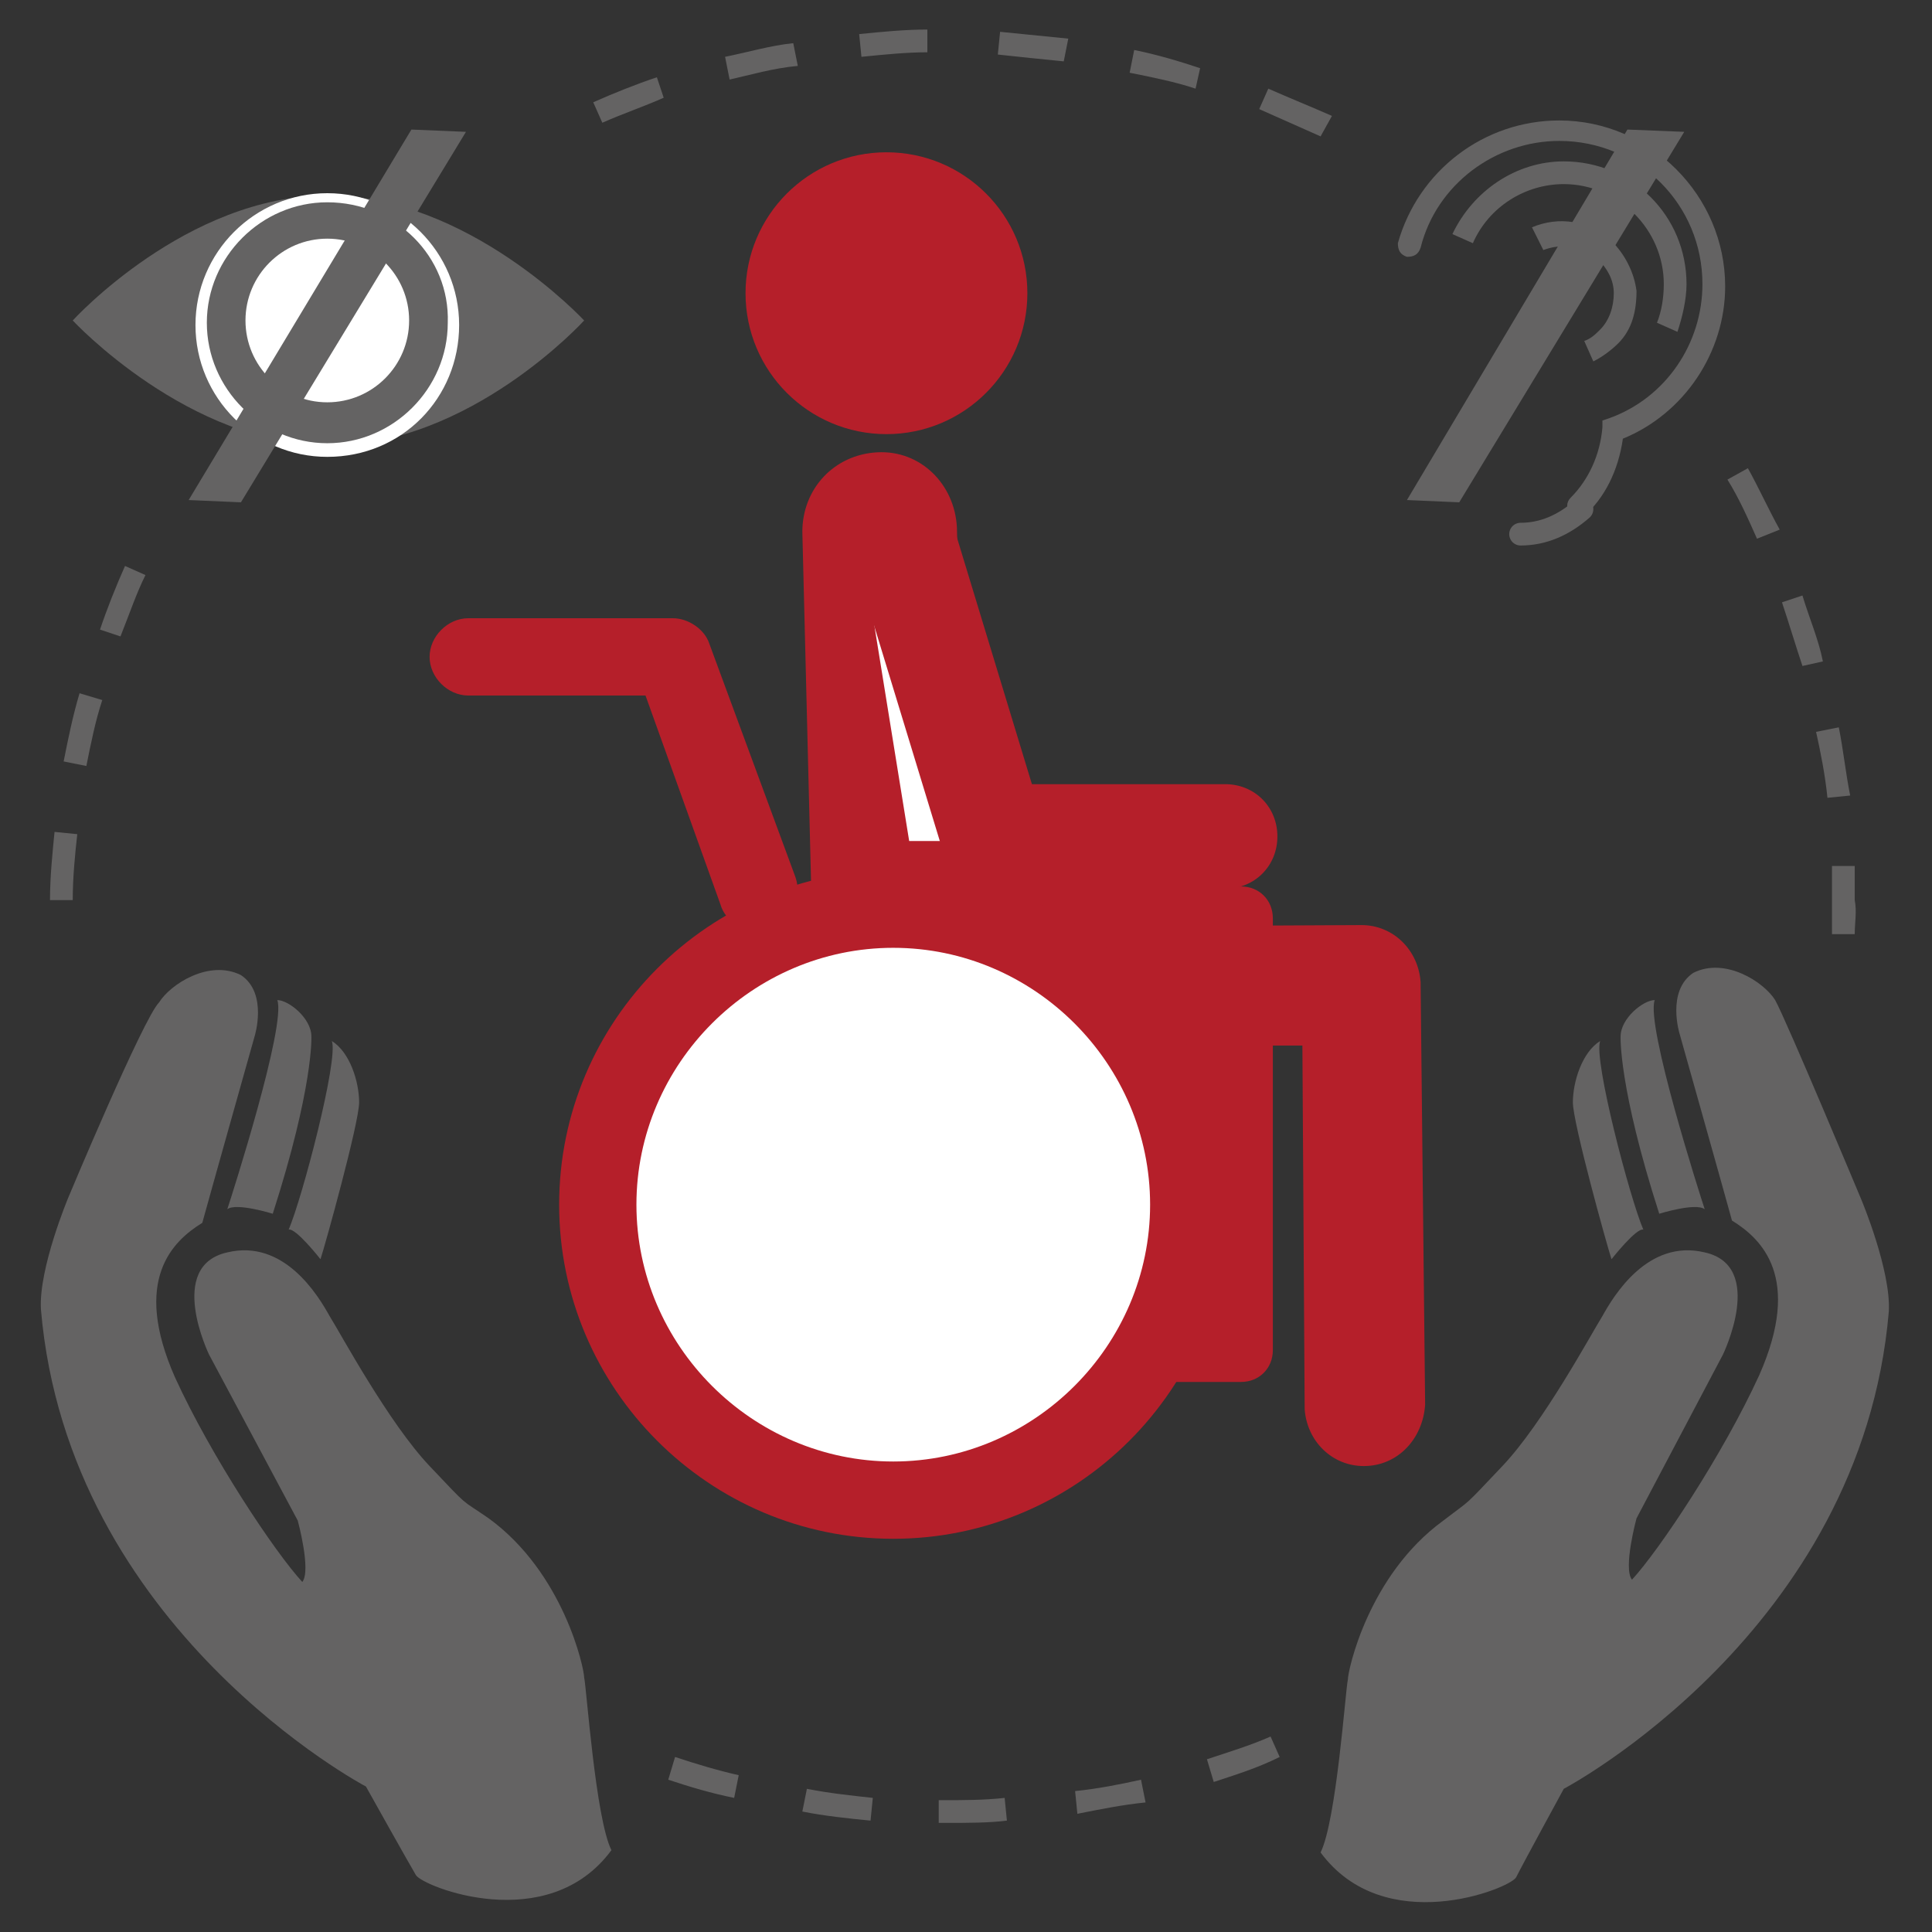 <svg xmlns="http://www.w3.org/2000/svg" xml:space="preserve" id="Ebene_1" x="0" y="0" style="enable-background:new 0 0 85 85" version="1.1" viewBox="0 0 85 85"><rect x="0" y="0" width="85" height="85" fill="#333333" stroke="none"/><style>.st0{fill:#b51f2a}.st1{fill:#fff}.st2{fill:#646363}</style><circle cx="39" cy="12.9" r="6.2" class="st0"/><path d="M60 64.5c-1.4 0-2.5-1.1-2.6-2.5l-.1-16H39.9c-1.4 0-2.6-1.1-2.6-2.6 0-1.4 1.1-2.6 2.6-2.6l20-.1c1.4 0 2.5 1.1 2.6 2.5l.2 18.6c-.1 1.5-1.2 2.7-2.7 2.7z" class="st0"/><path d="M39.2 46.8c-1.8 0-3.4-1.5-3.4-3.3l-.5-20.1c0-1.9 1.4-3.4 3.3-3.5 1.9-.1 3.4 1.4 3.5 3.3l.5 20.1c.1 1.9-1.4 3.5-3.4 3.5.1 0 0 0 0 0zM33.3 40.9c-.7 0-1.4-.4-1.6-1.1l-3.3-9.2h-7.8c-.9 0-1.7-.8-1.7-1.7 0-.9.8-1.7 1.7-1.7h9c.7 0 1.4.5 1.6 1.1L35 38.6c.3.9-.1 1.9-1 2.2-.3 0-.5.1-.7.1z" class="st0"/><path d="M34.3 60.8h20.3c.8 0 1.4-.6 1.4-1.4v-19c0-.8-.6-1.4-1.4-1.4H34.3v21.8z" class="st0"/><circle cx="39.3" cy="53" r="13" class="st1"/><path d="M39.3 67.7c-8.1 0-14.7-6.6-14.7-14.7s6.6-14.7 14.7-14.7S54 44.9 54 53s-6.6 14.7-14.7 14.7zm0-26C33.1 41.7 28 46.8 28 53c0 6.2 5.1 11.3 11.3 11.3S50.6 59.2 50.6 53c0-6.2-5.1-11.3-11.3-11.3z" class="st0"/><path d="m40 37-1.6-9.9 4 9.9z" class="st1"/><path d="M43.7 39.1h10.2c1.3 0 2.3-1 2.3-2.3s-1-2.3-2.3-2.3h-8.5L41.6 22c-.4-1.2-1.6-1.9-2.9-1.5-1.2.4-1.9 1.6-1.5 2.9l4.3 14.1c.3 1 1.2 1.6 2.2 1.6z" class="st0"/><path d="M18.9 64.5c-1.8-1.9-3.9-5.8-4.4-6.6-.5-.9-2-3.4-4.5-2.8-2.7.6-.8 4.5-.8 4.5l3.9 7.3s.6 2.2.2 2.7c-1.2-1.3-4-5.5-5.6-9-1.9-4.3-.1-6 1.2-6.8.3-1.1 2.3-8.2 2.3-8.2s.6-1.9-.6-2.7c-1.4-.7-3.1.4-3.6 1.2-.7.7-4 8.6-4 8.6s-1.3 3.1-1.2 4.9c1.2 14.1 14.3 21 14.3 21s1.9 3.4 2.2 3.9 5.8 2.7 8.6-1.1c-.7-1.4-1.1-7.2-1.2-7.6 0-.4-.9-4.6-4.2-7-1.3-.9-.8-.4-2.6-2.3z" class="st2"/><path d="M12 53.4s-1.6-.5-2-.2c.2-.6 2.6-8.1 2.2-9.2.5 0 1.5.8 1.5 1.6 0 0 .1 2.2-1.7 7.8zM14.1 55.4S13 54 12.7 54.1c.6-1.4 2.2-7.5 1.9-8.3.8.5 1.2 1.8 1.2 2.7s-1.5 6.3-1.7 6.9zM66.1 64.5c1.8-1.9 3.9-5.8 4.4-6.6.5-.9 2-3.4 4.5-2.8 2.7.6.8 4.5.8 4.5L72 66.8s-.6 2.2-.2 2.7c1.2-1.3 4-5.5 5.6-9 1.9-4.3.1-6-1.2-6.8-.3-1.1-2.3-8.2-2.3-8.2s-.6-1.9.6-2.7c1.4-.7 3.1.4 3.6 1.2.5.9 3.8 8.8 3.8 8.8s1.3 3.1 1.2 4.9c-1.2 14.1-14.3 21-14.3 21S67 82 66.7 82.6c-.3.5-5.8 2.7-8.6-1.1.7-1.4 1.1-7.2 1.2-7.6 0-.4.9-4.6 4.2-7 1.3-1 .8-.5 2.6-2.4z" class="st2"/><path d="M73 53.4s1.6-.5 2-.2c-.2-.6-2.6-8.1-2.2-9.2-.5 0-1.5.8-1.5 1.6 0 0-.1 2.2 1.7 7.8zM70.9 55.4s1.1-1.4 1.4-1.3c-.6-1.4-2.2-7.5-1.9-8.3-.8.5-1.2 1.8-1.2 2.7s1.5 6.3 1.7 6.9zM81.6 41.1h-1v-3h1v1.5c.1.5 0 1 0 1.5zm-1.2-6c-.1-1-.3-2-.5-2.9l1-.2c.2 1 .3 2 .5 3l-1 .1zm-1.1-5.8c-.3-.9-.6-1.9-.9-2.8l.9-.3c.3 1 .7 1.9.9 2.9l-.9.2zm-2-5.6c-.4-.9-.8-1.8-1.3-2.6l.9-.5c.5.9.9 1.8 1.4 2.7l-1 .4zM41.6 80.2h-.3v-1h.2c.9 0 1.8 0 2.7-.1l.1 1c-.8.1-1.7.1-2.7.1zm-3.3-.1c-1-.1-2-.2-3-.4l.2-1c1 .2 2 .3 2.9.4l-.1 1zm9.1-.3-.1-1c1-.1 2-.3 2.9-.5l.2 1c-1 .1-2 .3-3 .5zm-15.1-.7c-1-.2-2-.5-2.9-.8l.3-1c.9.3 1.9.6 2.8.8l-.2 1zm21.1-.7-.3-1c.9-.3 1.9-.6 2.8-1l.4.9c-1 .5-2 .8-2.9 1.1zM3.2 39.6h-1c0-1 .1-2 .2-3l1 .1c-.1.9-.2 1.9-.2 2.9zm.6-5.9-1-.2c.2-1 .4-2 .7-3l1 .3c-.3.9-.5 1.9-.7 2.9zM5.3 28l-.9-.3c.3-.9.7-1.9 1.1-2.8l.9.4c-.4.8-.7 1.7-1.1 2.7zM58.1 6l-2.7-1.2.4-.9c.9.4 1.9.8 2.8 1.2l-.5.9zm-31.6-.6-.4-.9c.9-.4 1.9-.8 2.8-1.1l.3.9c-.9.4-1.8.7-2.7 1.1zm26.1-1.5c-.9-.3-1.9-.5-2.9-.7l.2-1c1 .2 2 .5 2.9.8l-.2.9zm-20.5-.4-.2-1c1-.2 2-.5 3-.6l.2 1c-1.1.1-2.1.4-3 .6zm14.7-.8c-1-.1-2-.2-2.9-.3l.1-1 3 .3-.2 1zm-8.9-.2-.1-1c1-.1 2-.2 3-.2v1c-.9 0-1.9.1-2.9.2zM25.7 14.1s-5 5.5-11.2 5.5-11.3-5.5-11.3-5.5 5-5.5 11.2-5.5 11.3 5.5 11.3 5.5z" class="st2"/><circle cx="14.4" cy="14.1" r="3.6" class="st1"/><path d="M14.4 20.1c-3.2 0-5.8-2.6-5.8-5.8s2.6-5.8 5.8-5.8 5.8 2.6 5.8 5.8-2.5 5.8-5.8 5.8zm0-11.2c-2.9 0-5.3 2.4-5.3 5.3s2.4 5.3 5.3 5.3 5.3-2.4 5.3-5.3c.1-2.9-2.3-5.3-5.3-5.3z" class="st1"/><path d="M10.6 22.1 8.3 22l9.8-16.3 2.4.1zM64.2 22.1l-2.3-.1 9.7-16.3 2.5.1z" class="st2"/><path d="M69.5 22.8c-.1 0-.3-.1-.4-.2-.2-.2-.2-.5 0-.7.8-.8 1.3-1.9 1.4-3.1v-.3l.3-.1c2.5-.9 4.1-3.3 4.1-5.9 0-3.5-2.8-6.3-6.3-6.3-2.8 0-5.4 1.9-6.1 4.7-.1.3-.3.4-.6.4-.3-.1-.4-.3-.4-.6.9-3.2 3.8-5.4 7.1-5.4 4 0 7.3 3.3 7.3 7.3 0 2.9-1.8 5.6-4.5 6.7-.2 1.4-.8 2.6-1.7 3.4.1.1 0 .1-.2.1z" class="st2"/><path d="M66.9 23.5c1 0 1.9-.4 2.7-1.1" style="fill:none;stroke:#646363;stroke-linecap:round;stroke-miterlimit:10"/><path d="m73.8 14.6-.9-.4c.2-.5.3-1.1.3-1.7 0-2.4-2-4.4-4.4-4.4-1.7 0-3.3 1-4 2.6l-.9-.4c.9-1.9 2.8-3.2 4.9-3.2 3 0 5.4 2.4 5.4 5.4 0 .7-.2 1.5-.4 2.1z" class="st2"/><path d="m70.1 15.9-.4-.9c.3-.1.5-.3.7-.5.4-.4.6-1 .6-1.6s-.3-1.1-.7-1.5c-.7-.6-1.6-.7-2.4-.4l-.5-1c1.2-.5 2.5-.3 3.5.6.6.6 1 1.4 1.1 2.2 0 .9-.2 1.7-.8 2.3-.3.3-.7.6-1.1.8z" class="st2"/></svg>